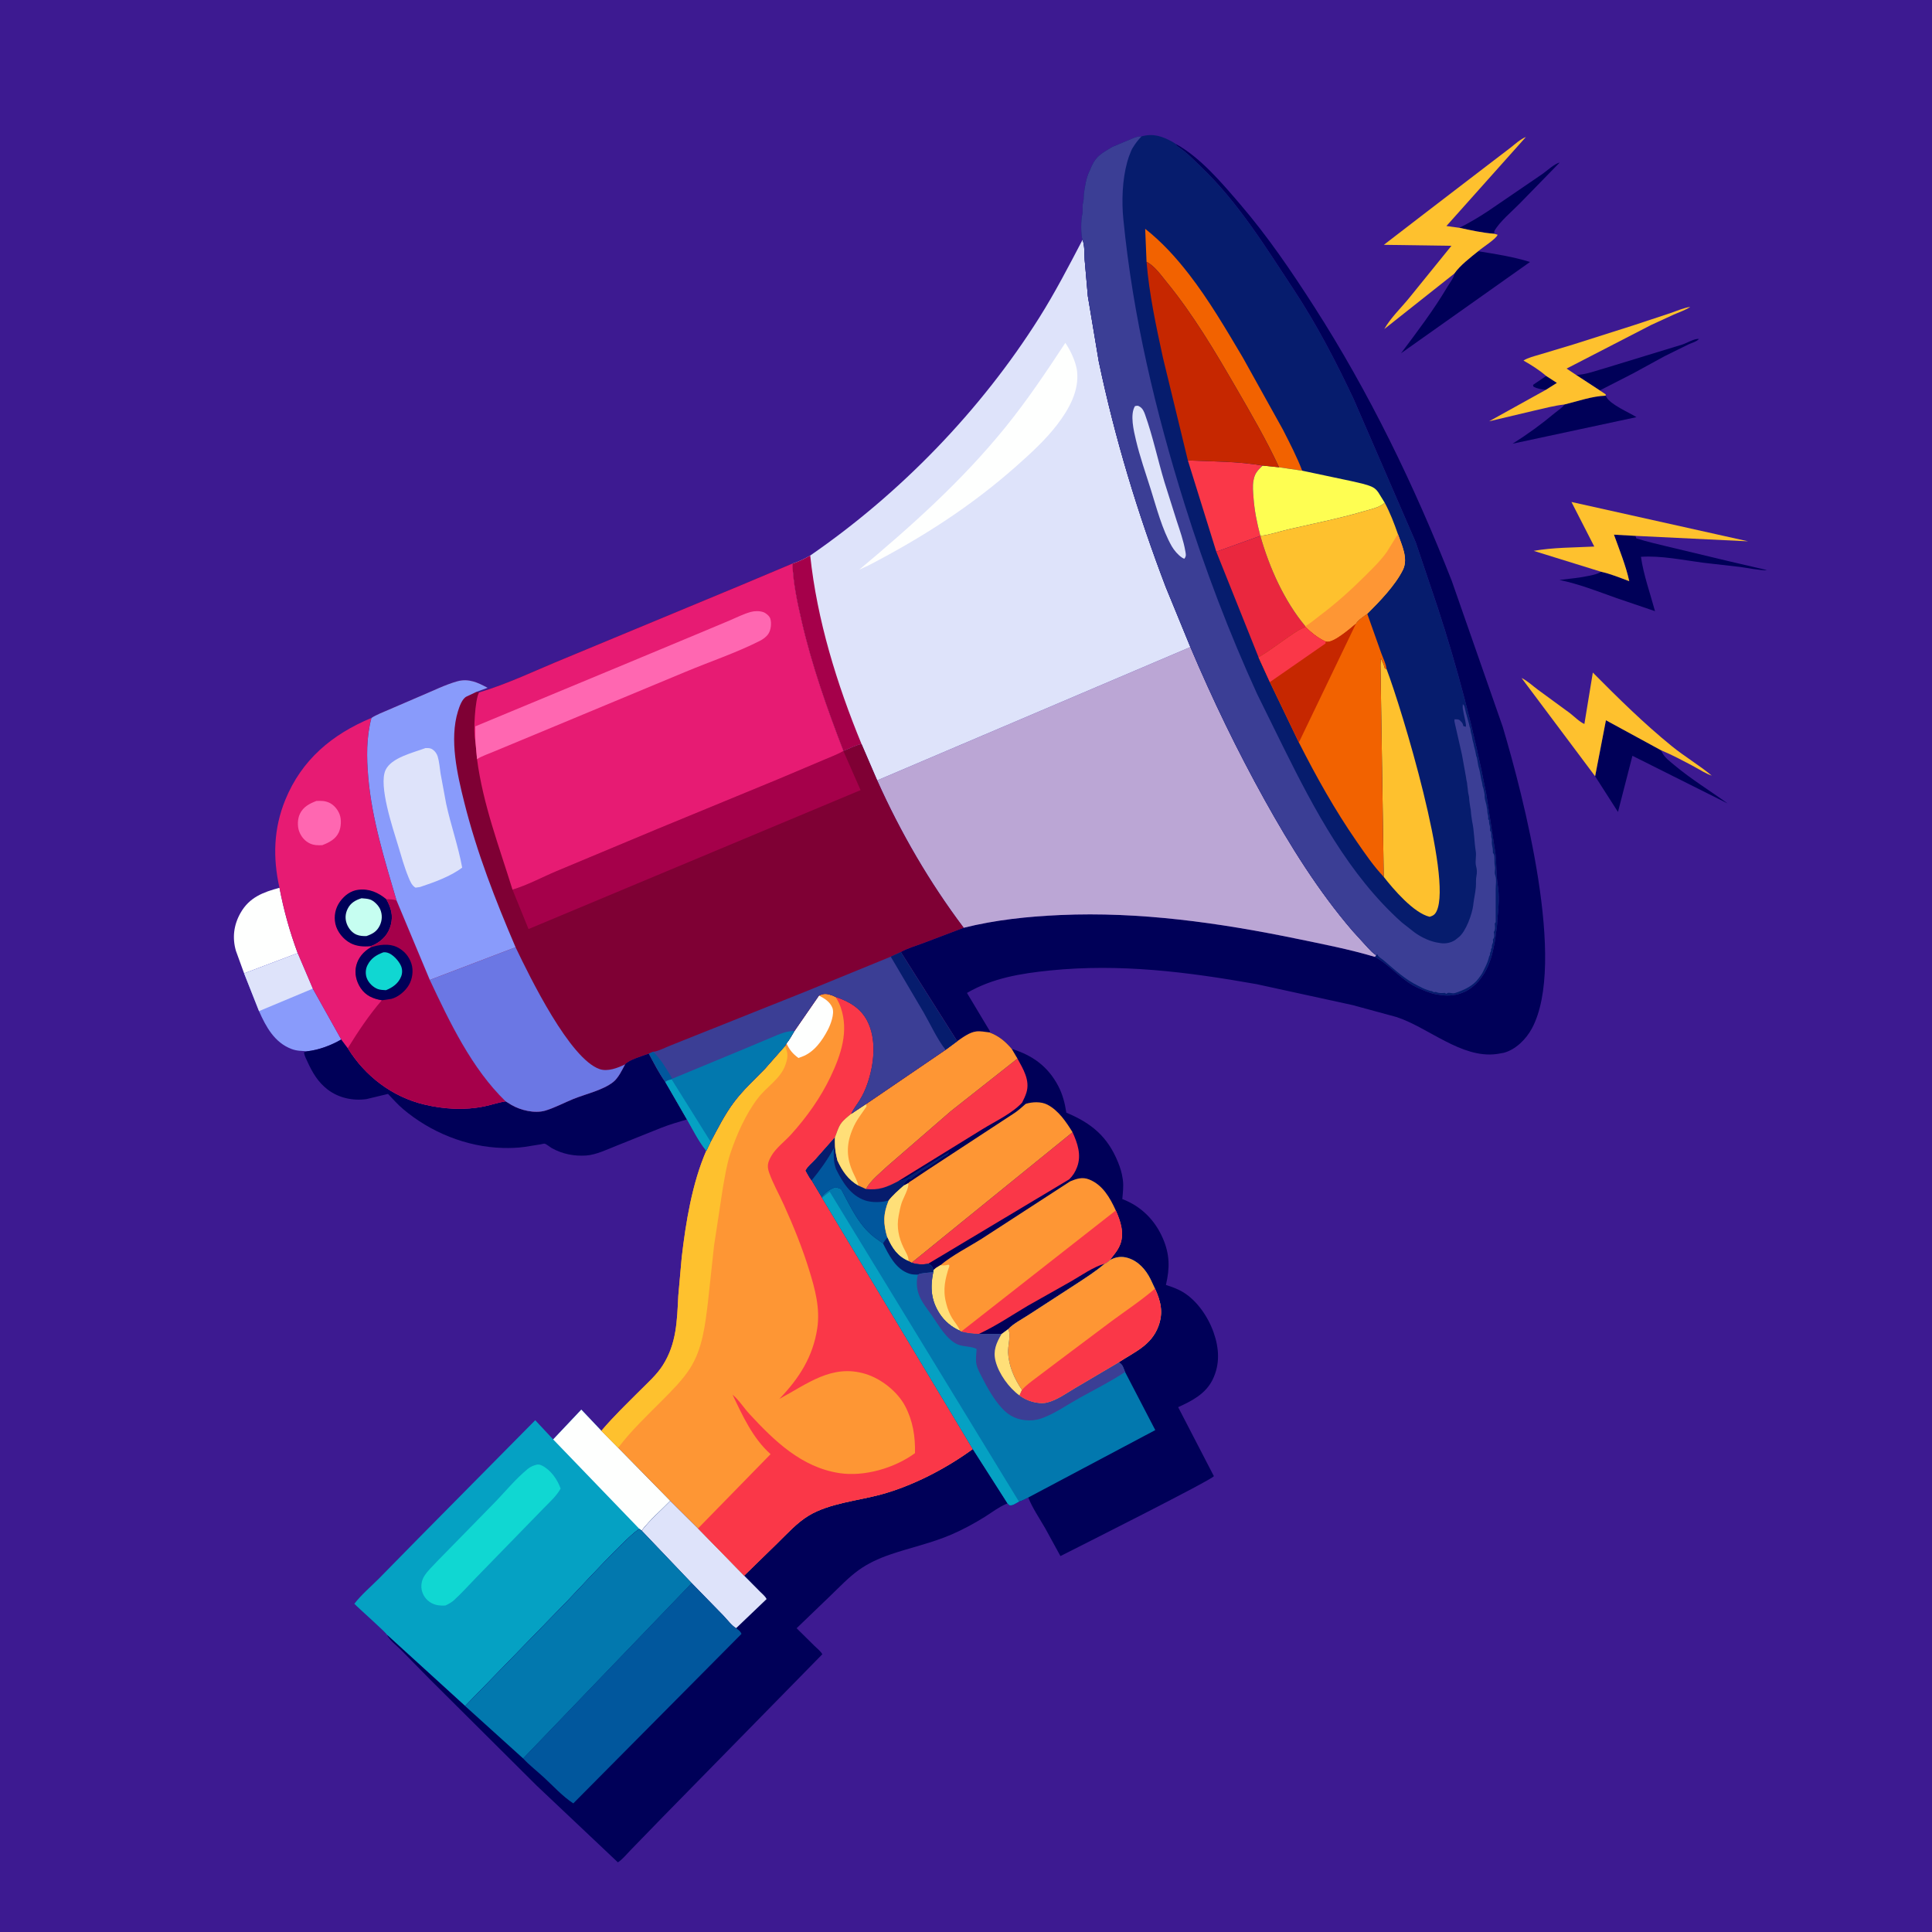 <svg version="1.1" xmlns="http://www.w3.org/2000/svg" style="display: block;" viewBox="0 0 2048 2048" width="1024" height="1024">
<path transform="translate(0,0)" fill="rgb(61,26,145)" d="M -0 -0 L 2048 0 L 2048 2048 L -0 2048 L -0 -0 z"/>
<path transform="translate(0,0)" fill="rgb(0,0,88)" d="M 1639.02 398.531 L 1650.38 405.89 L 1638.75 413.197 C 1633.89 412.679 1629.84 412.224 1625.5 409.822 L 1625.04 408 L 1639.02 398.531 z"/>
<path transform="translate(0,0)" fill="rgb(0,0,88)" d="M 1547 241.468 C 1557.57 236.203 1567.4 230.367 1577.25 223.861 L 1634.93 184.489 C 1639.48 181.37 1648.14 173.268 1653.26 172.385 L 1610.88 215.799 C 1602.62 224.301 1589.77 234.753 1583.99 245.02 L 1584.06 247.801 C 1571.74 246.889 1559.07 244.083 1547 241.468 z"/>
<path transform="translate(0,0)" fill="rgb(0,0,88)" d="M 1670.83 397.487 L 1672.17 397.417 C 1682.04 396.776 1692.07 392.863 1701.59 390.209 L 1783.39 365.211 C 1788.65 363.493 1795.7 358.876 1800.99 359.261 C 1798.89 362.007 1792.99 363.626 1789.75 365.124 L 1764.58 377.544 L 1731.38 395.706 L 1695.88 413.862 L 1670.83 397.487 z"/>
<path transform="translate(0,0)" fill="rgb(0,0,88)" d="M 1658.33 428.767 C 1672.39 425.387 1687.73 419.858 1702.17 419.426 L 1702.81 420.791 C 1707.16 428.966 1726.52 437.009 1734.73 442.19 L 1603.37 470.348 C 1619.44 460.296 1633.88 449.739 1648.4 437.616 C 1651.64 434.911 1656.1 432.347 1658.33 428.767 z"/>
<path transform="translate(0,0)" fill="rgb(0,0,88)" d="M 1690.89 822.864 L 1702.36 763.497 L 1760.78 795.321 L 1761.59 797.082 C 1764.57 803.236 1770.65 807.524 1775.78 811.793 C 1793.35 826.416 1812.89 838.32 1831.37 851.71 L 1730.44 801.171 L 1715.13 860.711 L 1690.89 822.864 z"/>
<path transform="translate(0,0)" fill="rgb(0,0,88)" d="M 1566.95 266.324 C 1584.98 269.175 1604.47 272.243 1621.88 277.701 L 1485.15 374.479 C 1502.43 351.455 1519.59 328.884 1534.28 304.078 C 1536.62 300.124 1541.22 294.451 1541.7 289.972 C 1547.38 281.644 1559.03 272.627 1566.95 266.324 z"/>
<path transform="translate(0,0)" fill="rgb(0,0,88)" d="M 1697.04 606.039 C 1707.26 608.296 1717.28 612.42 1727.08 616.082 C 1723.5 599.647 1716.54 582.584 1710.84 566.756 L 1733.72 568.047 L 1734.5 570.631 C 1746.32 574.49 1758.24 576.984 1770.28 579.998 L 1834.59 595.366 L 1864.68 602.363 C 1867.44 603.123 1870.39 603.384 1873 604.601 C 1863.49 604.37 1853.92 602.25 1844.5 600.977 L 1805.07 596.469 C 1783.72 593.663 1761.02 588.815 1739.49 590.245 C 1742.17 609.391 1749.31 629.119 1754.37 647.859 L 1713.19 633.857 C 1693.01 626.677 1674.19 619.166 1653.11 614.783 C 1663.87 613.458 1674.8 612.52 1685.4 610.178 C 1689.44 609.286 1693.64 608.522 1697.04 606.039 z"/>
<path transform="translate(0,0)" fill="rgb(254,255,254)" d="M 296.252 941.072 C 300.902 965.256 307.016 987.308 315.561 1010.37 L 258.771 1031.85 L 250.08 1007.91 C 246.057 993.96 247.793 980.358 254.978 967.721 C 264.397 951.156 278.848 945.824 296.252 941.072 z"/>
<path transform="translate(0,0)" fill="rgb(254,193,46)" d="M 1639.02 398.531 C 1631.58 392.132 1623.46 387.053 1614.96 382.211 C 1619.67 379.078 1626.92 377.46 1632.32 375.799 L 1667.82 365.119 L 1731 345.034 L 1770.28 332.052 C 1776.79 329.861 1785.13 326.126 1791.79 325.353 C 1786.58 328.703 1780.13 330.945 1774.43 333.39 L 1750.32 344.473 L 1660.68 390.714 L 1670.83 397.487 L 1695.88 413.862 L 1702.05 417.979 L 1702.17 419.426 C 1687.73 419.858 1672.39 425.387 1658.33 428.767 C 1647.68 429.934 1636.67 432.914 1626.21 435.291 L 1578.51 446.594 L 1638.75 413.197 L 1650.38 405.89 L 1639.02 398.531 z"/>
<path transform="translate(0,0)" fill="rgb(254,193,46)" d="M 1697.04 606.039 L 1625.75 583.938 C 1646.44 580.229 1669.01 580.454 1690 579.363 L 1665.8 532.106 L 1853.05 573.826 L 1733.72 568.047 L 1710.84 566.756 C 1716.54 582.584 1723.5 599.647 1727.08 616.082 C 1717.28 612.42 1707.26 608.296 1697.04 606.039 z"/>
<path transform="translate(0,0)" fill="rgb(254,193,46)" d="M 1690.89 822.864 L 1612.89 718.677 C 1619.12 721.675 1624.69 727.056 1630.29 731.17 L 1664.01 755.837 C 1668.63 759.406 1674.29 765.171 1679.51 767.448 L 1688.47 712.916 C 1715.21 739.925 1742.56 766.89 1772.07 790.88 C 1785.74 801.997 1801.09 810.997 1814.53 822.188 C 1808.09 820.008 1802.46 816.22 1796.5 813.024 C 1784.96 806.832 1772.87 800.342 1760.78 795.321 L 1702.36 763.497 L 1690.89 822.864 z"/>
<path transform="translate(0,0)" fill="rgb(254,193,46)" d="M 1541.7 289.972 L 1467.43 348.797 C 1473.94 337.141 1485.26 326.316 1493.75 315.901 L 1538.59 260.556 L 1466.95 259.525 L 1508.73 227.361 L 1576.91 175.106 L 1601.13 156.61 C 1606.23 152.616 1611.49 147.601 1617.53 145.215 L 1533.26 239.591 L 1547 241.468 C 1559.07 244.083 1571.74 246.889 1584.06 247.801 L 1587.5 248.786 C 1586.75 252.781 1570.91 262.701 1566.95 266.324 C 1559.03 272.627 1547.38 281.644 1541.7 289.972 z"/>
<path transform="translate(0,0)" fill="rgb(137,155,251)" d="M 315.561 1010.37 L 331.596 1047.98 L 361.757 1101.9 C 351.191 1108.08 337.778 1113.12 325.544 1114.4 C 319.464 1113.9 314.906 1114.19 309 1111.96 C 290.943 1105.11 281.921 1088.43 274.566 1071.83 L 258.771 1031.85 L 315.561 1010.37 z"/>
<path transform="translate(0,0)" fill="rgb(222,227,250)" d="M 315.561 1010.37 L 331.596 1047.98 L 274.566 1071.83 L 258.771 1031.85 L 315.561 1010.37 z"/>
<path transform="translate(0,0)" fill="rgb(0,0,88)" d="M 361.757 1101.9 L 368.684 1111.11 C 386.921 1140.72 415.925 1162.81 449.868 1170.85 C 470.746 1175.8 492.347 1177.09 513.468 1172.77 C 521.008 1171.23 528.319 1168.61 535.917 1167.44 L 541.94 1171.16 C 551.793 1176.96 566.904 1180.64 578.17 1177.26 C 588.12 1174.27 597.926 1168.96 607.577 1165.04 C 620.627 1159.73 638.982 1155.72 649.96 1147.05 C 655.458 1142.71 659.368 1134.41 662.599 1128.29 C 666.278 1123.51 681.805 1119.07 687.804 1116.87 C 693.197 1126.85 698.617 1137.72 705.28 1146.91 L 728.226 1186.65 C 719.032 1189.36 709.918 1192.01 700.981 1195.5 L 652.86 1214.8 C 643.299 1218.61 631.715 1224.17 621.5 1224.89 C 608.761 1225.78 596.2 1223.35 585 1217.09 C 583.042 1216 579.403 1212.88 577.456 1212.38 C 576.604 1212.17 574.114 1212.89 573.096 1213.05 L 555.99 1215.79 C 548.409 1216.85 540.645 1217.07 533 1216.87 C 494.641 1215.87 456.225 1200.28 427.131 1175.51 C 421.49 1170.71 416.43 1164.95 411.306 1159.6 L 388.477 1165.09 C 374.07 1167.12 358.921 1163.88 347.255 1154.9 C 337.2 1147.15 331.38 1137.35 326.191 1126.04 C 324.663 1122.71 322.685 1119.15 322.164 1115.5 L 325.544 1114.4 C 337.778 1113.12 351.191 1108.08 361.757 1101.9 z"/>
<path transform="translate(0,0)" fill="rgb(231,27,115)" d="M 296.252 941.072 C 289.104 909.267 289.982 878.358 302.425 847.892 C 319.812 805.321 352.026 778.429 393.748 761.017 C 388.295 781.848 388.528 802.708 390.395 824.012 C 394.325 868.872 407.777 911.558 420.36 954.541 L 455.6 1038.78 C 476.713 1083.64 499.875 1132.44 535.917 1167.44 C 528.319 1168.61 521.008 1171.23 513.468 1172.77 C 492.347 1177.09 470.746 1175.8 449.868 1170.85 C 415.925 1162.81 386.921 1140.72 368.684 1111.11 L 361.757 1101.9 L 331.596 1047.98 L 315.561 1010.37 C 307.016 987.308 300.902 965.256 296.252 941.072 z"/>
<path transform="translate(0,0)" fill="rgb(255,103,177)" d="M 335.402 849.044 C 340.378 848.877 344.1 848.754 348.73 850.778 C 353.857 853.018 357.993 858.024 359.968 863.184 C 362.118 868.801 361.63 876.824 359.17 882.251 C 355.835 889.607 348.73 893.214 341.609 895.911 C 337.114 896.133 332.916 896.089 328.731 894.206 C 323.166 891.702 319.065 886.772 317.038 881.074 C 315.11 875.654 315.388 867.843 317.955 862.603 C 321.623 855.117 328.043 851.885 335.402 849.044 z"/>
<path transform="translate(0,0)" fill="rgb(0,0,88)" d="M 392.546 1003.03 C 385.425 1003.72 377.935 1003.16 371.5 999.765 C 363.969 995.795 357.374 987.778 355.529 979.403 C 353.69 971.053 355.486 962.521 360.5 955.598 C 365.147 949.182 371.779 944.158 379.837 943.188 C 391.273 941.811 400.869 946.009 409.49 953.196 C 414.538 962.028 416.988 970.387 414.255 980.649 C 411.705 990.228 405.663 996.775 397.001 1001.31 C 395.535 1002.07 394.145 1002.62 392.546 1003.03 z"/>
<path transform="translate(0,0)" fill="rgb(198,254,241)" d="M 383.259 952.185 C 386.198 952.446 389.574 952.59 392.364 953.535 C 396.483 954.929 401.365 959.942 403.035 963.91 C 405.436 969.617 405.217 975.69 402.5 981.237 C 399.407 987.552 394.811 990.064 388.401 992.292 C 384.794 992.32 381.369 992.193 377.988 990.792 C 373.117 988.774 369.425 984.117 367.617 979.286 C 365.616 973.94 365.996 968.451 368.548 963.348 C 371.692 957.059 376.781 954.186 383.259 952.185 z"/>
<path transform="translate(0,0)" fill="rgb(165,0,74)" d="M 409.49 953.196 C 413.297 953.281 416.756 953.201 420.36 954.541 L 455.6 1038.78 C 476.713 1083.64 499.875 1132.44 535.917 1167.44 C 528.319 1168.61 521.008 1171.23 513.468 1172.77 C 492.347 1177.09 470.746 1175.8 449.868 1170.85 C 415.925 1162.81 386.921 1140.72 368.684 1111.11 C 379.314 1093.89 391.476 1075.56 404.775 1060.3 C 395.439 1058.7 387.807 1055.53 382.319 1047.37 C 377.701 1040.5 375.64 1031.92 377.603 1023.78 C 379.655 1015.27 385.46 1008.61 392.886 1004.31 L 392.546 1003.03 C 394.145 1002.62 395.535 1002.07 397.001 1001.31 C 405.663 996.775 411.705 990.228 414.255 980.649 C 416.988 970.387 414.538 962.028 409.49 953.196 z"/>
<path transform="translate(0,0)" fill="rgb(0,0,88)" d="M 392.886 1004.31 C 401.715 1001.37 412.267 999.793 420.943 1004.03 C 428.312 1007.62 433.576 1013.69 436.12 1021.55 C 438.449 1028.74 437.219 1037.7 433.433 1044.15 C 429.607 1050.66 422.364 1056.81 415 1058.81 L 408 1059.92 L 405.987 1060.18 L 404.775 1060.3 C 395.439 1058.7 387.807 1055.53 382.319 1047.37 C 377.701 1040.5 375.64 1031.92 377.603 1023.78 C 379.655 1015.27 385.46 1008.61 392.886 1004.31 z"/>
<path transform="translate(0,0)" fill="rgb(16,215,210)" d="M 406.38 1009.5 C 407.867 1009.34 409.021 1009.41 410.5 1009.81 C 416.291 1011.33 422.698 1018.48 425.035 1023.8 C 426.582 1027.32 426.662 1031.51 425.249 1035.1 C 422.324 1042.51 416.279 1046.76 409.138 1049.64 C 406.342 1049.45 403.159 1049.43 400.507 1048.44 C 395.459 1046.57 390.692 1041.87 388.806 1036.83 C 387.209 1032.55 387.419 1027.44 389.443 1023.35 C 393.153 1015.86 398.79 1012.35 406.38 1009.5 z"/>
<path transform="translate(0,0)" fill="rgb(5,161,195)" d="M 586.384 1525.85 L 616.214 1494.27 L 637.488 1516.71 L 655.307 1534.71 L 710.564 1591 C 700.441 1601.42 689.054 1611.03 680.202 1622.55 L 677.937 1620.87 C 669.139 1623.78 611.644 1686.61 601.702 1696.8 L 493.056 1808.46 L 410.18 1732.94 C 409.887 1731.05 379.686 1704.42 375.626 1700.06 C 382.961 1690.54 392.923 1682.11 401.455 1673.57 L 442.801 1631.47 L 567.37 1505.48 L 586.384 1525.85 z"/>
<path transform="translate(0,0)" fill="rgb(254,255,254)" d="M 586.384 1525.85 L 616.214 1494.27 L 637.488 1516.71 L 655.307 1534.71 L 710.564 1591 C 700.441 1601.42 689.054 1611.03 680.202 1622.55 L 677.937 1620.87 L 586.384 1525.85 z"/>
<path transform="translate(0,0)" fill="rgb(16,215,210)" d="M 569.457 1552.5 C 571.722 1552.41 572.588 1552.62 574.584 1553.61 C 583.789 1558.15 590.985 1568.46 594.278 1577.93 C 590.004 1585.73 582.909 1592.04 576.754 1598.35 L 548.533 1627.33 L 504.315 1672.77 C 496.734 1680.54 489.404 1688.84 481.393 1696.14 C 478.624 1698.66 475.471 1700.35 472.098 1701.92 C 467.081 1702.14 462.669 1701.92 458.089 1699.66 C 452.912 1697.1 449.12 1692.61 447.442 1687.02 C 445.83 1681.65 446.757 1675.59 449.653 1670.88 C 453.286 1664.96 459.094 1659.81 463.778 1654.65 L 522.749 1594.42 C 534.7 1582.29 546.364 1567.82 559.5 1557.08 C 562.575 1554.57 565.642 1553.43 569.457 1552.5 z"/>
<path transform="translate(0,0)" fill="rgb(0,0,88)" d="M 1246.22 152.491 C 1272.43 166.748 1295.8 194.556 1314.98 216.942 C 1344.05 250.871 1368.91 287.475 1393.01 325 C 1451.62 416.293 1499.25 514.667 1538.86 615.552 L 1592.97 770.5 C 1614.68 843.659 1661.26 1020.88 1623.83 1090.29 C 1617.74 1101.59 1606.67 1112.69 1594 1116.03 L 1588 1117.09 L 1586.23 1117.35 C 1549.04 1122.17 1514.03 1089.03 1480.21 1078.06 L 1433.78 1065.43 L 1332.23 1043.28 C 1259.01 1030.29 1187.28 1021.17 1112.85 1028.77 C 1081.89 1031.94 1052.18 1036.79 1025.02 1052.55 L 1049.49 1093.38 L 1048.92 1094.44 C 1044.51 1093.88 1039.47 1092.89 1035.05 1093.36 C 1027.78 1094.13 1020.52 1099.79 1014.64 1103.75 L 954.858 1009.22 C 961.9 1005.19 970.736 1002.76 978.338 999.847 L 1021.56 983.474 C 1055.3 975.097 1089.33 971.515 1124 969.97 C 1207.9 966.23 1292.21 978.121 1374.21 995.023 C 1401.97 1000.75 1430.46 1006.28 1457.6 1014.38 C 1474.27 1023.37 1485.92 1039.93 1504.01 1047.57 C 1510.32 1050.23 1515.97 1053 1522.85 1054.09 L 1524.5 1054.33 C 1532.07 1055.92 1541.52 1055.66 1548.82 1052.85 L 1550 1052.38 C 1551.66 1051.75 1553.27 1051.16 1554.82 1050.27 C 1570.33 1041.38 1578.35 1025.66 1582.39 1008.82 L 1584.34 999.5 C 1585.31 994.647 1585.58 989.848 1586.4 985 C 1587.22 980.125 1587.08 975.347 1587.66 970.471 C 1588.76 961.222 1589.33 948.396 1587.8 939.255 C 1585.95 928.139 1586.5 915.836 1585.21 904.5 L 1575.5 841.689 C 1562.61 774.733 1545.06 708.357 1523.88 643.566 L 1500.76 574.927 L 1434.9 423.005 C 1416.33 383.567 1395.46 343.419 1371.4 307 C 1341.22 261.335 1312.4 214.323 1272.52 176.226 C 1265.48 169.501 1258.52 162.254 1250.5 156.663 C 1248.98 155.604 1247.68 154.983 1246.67 153.379 L 1246.22 152.491 z"/>
<path transform="translate(0,0)" fill="rgb(187,166,213)" d="M 1261.85 685.897 C 1285.19 741.114 1311.52 795.59 1340.64 848.001 C 1367.45 896.271 1397.52 944.604 1433.59 986.587 L 1449.88 1004.5 C 1452.5 1007.21 1455.59 1010.84 1458.95 1012.56 L 1457.6 1014.38 C 1430.46 1006.28 1401.97 1000.75 1374.21 995.023 C 1292.21 978.121 1207.9 966.23 1124 969.97 C 1089.33 971.515 1055.3 975.097 1021.56 983.474 C 985.286 935.337 954.472 882.234 929.864 827.231 L 1261.85 685.897 z"/>
<path transform="translate(0,0)" fill="rgb(0,0,88)" d="M 1031.22 1536.03 L 1068.07 1593.67 L 1066.38 1594.34 C 1058.62 1597.61 1051.13 1603.46 1043.95 1607.93 C 1032.78 1614.89 1021.18 1621.18 1009.1 1626.44 C 987.439 1635.86 964.918 1640.47 942.818 1648.13 C 931.324 1652.11 919.936 1657.35 910.046 1664.5 C 899.499 1672.13 890.104 1682.08 880.74 1691.09 L 844.438 1726 L 863.397 1744.72 C 866.008 1747.3 870.043 1750.41 871.703 1753.57 L 702.579 1926.07 L 668 1961.68 C 664.134 1965.58 659.569 1971.41 654.957 1974.14 L 568.961 1892.89 L 455.84 1780.3 L 424.879 1748.82 C 420.067 1743.94 413.107 1739.08 410.18 1732.94 L 493.056 1808.46 L 601.702 1696.8 C 611.644 1686.61 669.139 1623.78 677.937 1620.87 L 680.202 1622.55 C 689.054 1611.03 700.441 1601.42 710.564 1591 L 739.942 1620.19 L 788.84 1670.24 L 823.663 1636.27 C 834.163 1626.03 844.84 1614.07 857.494 1606.49 C 879.289 1593.45 909.341 1590.87 933.662 1584.29 C 967.41 1575.15 1002.89 1556.73 1031.22 1536.03 z"/>
<path transform="translate(0,0)" fill="rgb(222,227,250)" d="M 710.564 1591 L 739.942 1620.19 L 788.84 1670.24 L 805.699 1687.23 C 808.058 1689.62 811.177 1692.04 812.619 1695.08 L 780.34 1725.94 C 775.962 1723.69 770.297 1716.18 766.723 1712.5 L 733.228 1678.17 L 680.202 1622.55 C 689.054 1611.03 700.441 1601.42 710.564 1591 z"/>
<path transform="translate(0,0)" fill="rgb(1,87,157)" d="M 554.538 1864.04 L 733.228 1678.17 L 766.723 1712.5 C 770.297 1716.18 775.962 1723.69 780.34 1725.94 C 782.853 1727.96 784.844 1728.95 785.998 1732 L 607.732 1911.66 C 596.697 1904.54 586.435 1893.26 576.749 1884.33 C 569.497 1877.64 561.223 1871.24 554.538 1864.04 z"/>
<path transform="translate(0,0)" fill="rgb(2,120,174)" d="M 493.056 1808.46 L 601.702 1696.8 C 611.644 1686.61 669.139 1623.78 677.937 1620.87 L 680.202 1622.55 L 733.228 1678.17 L 554.538 1864.04 L 493.056 1808.46 z"/>
<path transform="translate(0,0)" fill="rgb(254,150,52)" d="M 868.133 1055.35 C 873.76 1052.67 876.757 1053.28 882.698 1055.38 L 885.804 1056.85 C 899.781 1061.44 912.124 1068.5 919.18 1082 C 929.514 1101.78 926.539 1127.97 919.582 1148.42 C 917.446 1154.7 914.682 1160.75 911.179 1166.38 C 908.247 1171.1 904.489 1175.68 902.299 1180.78 C 898.652 1183.74 893.855 1187.52 891.24 1191.42 C 888.535 1195.45 886.893 1201.28 885.086 1205.8 L 864.783 1228.8 C 861.481 1232.52 856.141 1236.62 854.1 1240.95 C 855.99 1244.04 858.022 1248.63 860.424 1251.22 L 870.988 1268.86 L 871.41 1269.75 L 1031.22 1536.03 C 1002.89 1556.73 967.41 1575.15 933.662 1584.29 C 909.341 1590.87 879.289 1593.45 857.494 1606.49 C 844.84 1614.07 834.163 1626.03 823.663 1636.27 L 788.84 1670.24 L 739.942 1620.19 L 710.564 1591 L 655.307 1534.71 L 637.488 1516.71 C 650.28 1501.56 664.617 1487.85 678.605 1473.83 C 686.842 1465.57 696.154 1457.33 702.466 1447.46 C 717.298 1424.28 717.658 1400.08 719.028 1373.5 L 722.651 1332.9 C 726.957 1295.75 733.702 1254.37 748.657 1219.94 L 753.296 1210.3 C 760.923 1196.02 768.287 1181.24 778.046 1168.27 C 787.904 1155.17 799.548 1144.67 810.868 1132.97 L 832.157 1108.8 L 833.74 1106.02 C 836.95 1102.16 839.443 1097.32 842.097 1093.04 L 868.133 1055.35 z"/>
<path transform="translate(0,0)" fill="rgb(254,255,254)" d="M 868.133 1055.35 C 873.921 1058.34 879.993 1062.02 882.411 1068.48 C 884.777 1074.79 880.402 1086.19 877.5 1091.75 C 871.417 1103.42 862.681 1115.62 850 1120.18 L 846.415 1121.51 C 840.235 1116.95 837.024 1113.08 833.74 1106.02 C 836.95 1102.16 839.443 1097.32 842.097 1093.04 L 868.133 1055.35 z"/>
<path transform="translate(0,0)" fill="rgb(254,193,46)" d="M 753.296 1210.3 C 760.923 1196.02 768.287 1181.24 778.046 1168.27 C 787.904 1155.17 799.548 1144.67 810.868 1132.97 L 832.157 1108.8 C 835.71 1116.68 835.306 1121.32 832.356 1129.41 C 827.229 1143.48 812.673 1152.15 803.703 1163.72 C 790.618 1180.6 780.694 1203.01 774.029 1223.23 C 770.17 1234.93 768.405 1247.51 766.191 1259.6 L 756.921 1320.5 L 750.454 1380.29 C 747.527 1404.4 744.727 1430.14 731.12 1451.03 C 723.144 1463.27 712.811 1473.54 702.566 1483.86 C 686.593 1499.95 668.901 1516.57 655.307 1534.71 L 637.488 1516.71 C 650.28 1501.56 664.617 1487.85 678.605 1473.83 C 686.842 1465.57 696.154 1457.33 702.466 1447.46 C 717.298 1424.28 717.658 1400.08 719.028 1373.5 L 722.651 1332.9 C 726.957 1295.75 733.702 1254.37 748.657 1219.94 L 753.296 1210.3 z"/>
<path transform="translate(0,0)" fill="rgb(250,55,72)" d="M 885.804 1056.85 C 899.781 1061.44 912.124 1068.5 919.18 1082 C 929.514 1101.78 926.539 1127.97 919.582 1148.42 C 917.446 1154.7 914.682 1160.75 911.179 1166.38 C 908.247 1171.1 904.489 1175.68 902.299 1180.78 C 898.652 1183.74 893.855 1187.52 891.24 1191.42 C 888.535 1195.45 886.893 1201.28 885.086 1205.8 L 864.783 1228.8 C 861.481 1232.52 856.141 1236.62 854.1 1240.95 C 855.99 1244.04 858.022 1248.63 860.424 1251.22 L 870.988 1268.86 L 871.41 1269.75 L 1031.22 1536.03 C 1002.89 1556.73 967.41 1575.15 933.662 1584.29 C 909.341 1590.87 879.289 1593.45 857.494 1606.49 C 844.84 1614.07 834.163 1626.03 823.663 1636.27 L 788.84 1670.24 L 739.942 1620.19 L 816.854 1541.46 C 798.137 1524.86 787.063 1500.63 776.545 1478.41 C 783.162 1483.86 788.46 1492.38 794.331 1498.74 C 820.705 1527.32 849.692 1555.48 889.858 1561.57 C 916.326 1565.58 948.389 1556.2 969.928 1540.4 C 970.311 1522.87 967.764 1506.34 959.532 1490.61 C 951.493 1475.24 934.178 1461.58 917.712 1456.5 C 881.959 1445.46 855.875 1466.99 826.102 1482.93 C 847.008 1461.28 861.808 1438.26 866.339 1408 C 869.494 1386.93 864.073 1366.85 857.937 1346.91 C 850.598 1323.04 841.139 1299.69 830.826 1276.95 C 825.779 1265.82 819.447 1254.72 815.378 1243.23 C 812.794 1235.93 813.837 1231.99 817.819 1225.09 C 822.561 1216.89 832.327 1209.53 838.736 1202.41 C 855.234 1184.08 869.847 1163.66 880.442 1141.35 C 891.499 1118.06 899.95 1093.26 891.229 1068 C 889.807 1063.88 888.127 1060.55 885.804 1056.85 z"/>
<path transform="translate(0,0)" fill="rgb(222,227,250)" d="M 1147.54 254.188 C 1149.96 260.675 1149.32 268.482 1149.8 275.372 L 1153.17 313.883 L 1164.72 382.995 C 1181.9 464.977 1205.92 543.952 1235.73 622.237 L 1261.85 685.897 L 929.864 827.231 L 913.276 788.743 C 906.323 790.241 900.559 793.567 894.018 796.11 C 876.625 750.979 860.664 705.846 849.768 658.636 C 845.069 638.276 840.776 618.392 839.968 597.448 C 846.743 595.391 852.711 592.297 858.863 588.878 C 954.477 523.012 1039.55 435.154 1101.5 336.982 C 1118.38 310.233 1132.9 282.192 1147.54 254.188 z"/>
<path transform="translate(0,0)" fill="rgb(165,0,74)" d="M 858.863 588.878 C 866.061 657.139 887.202 725.44 913.276 788.743 C 906.323 790.241 900.559 793.567 894.018 796.11 C 876.625 750.979 860.664 705.846 849.768 658.636 C 845.069 638.276 840.776 618.392 839.968 597.448 C 846.743 595.391 852.711 592.297 858.863 588.878 z"/>
<path transform="translate(0,0)" fill="rgb(254,255,254)" d="M 1129.29 363.452 C 1134.74 371.214 1140.7 384.201 1141.74 393.5 C 1144.1 414.414 1133.05 433.919 1120.77 449.981 C 1108.22 466.407 1092.39 480.806 1076.96 494.47 C 1028.99 536.919 977.947 569.546 921.289 599.04 L 910.728 603.954 C 966.096 557.659 1019.6 509.767 1065.25 453.54 C 1088.53 424.86 1109.05 394.314 1129.29 363.452 z"/>
<path transform="translate(0,0)" fill="rgb(0,0,88)" d="M 1014.64 1103.75 C 1020.52 1099.79 1027.78 1094.13 1035.05 1093.36 C 1039.47 1092.89 1044.51 1093.88 1048.92 1094.44 C 1058.94 1098.23 1065.56 1103.81 1072.51 1111.88 C 1094.53 1118.67 1110.87 1130.43 1121.79 1151.22 C 1126.46 1160.12 1128.85 1169.58 1130.36 1179.47 C 1157.04 1190.62 1174.12 1204.77 1185.19 1232.08 C 1187.48 1237.73 1189.27 1243.45 1190.09 1249.5 L 1190.32 1251.07 C 1191.16 1257.65 1190.24 1264.47 1189.69 1271.05 C 1209.5 1278.61 1224.12 1293.07 1232.61 1312.56 C 1240.07 1329.69 1240.17 1344.2 1235.92 1362.08 C 1240.14 1363.45 1244.21 1364.82 1248.24 1366.69 L 1249.45 1367.24 C 1266.82 1375.41 1280.21 1394.65 1286.45 1412.38 C 1292.38 1429.21 1293.45 1446.12 1285.41 1462.5 C 1278.01 1477.58 1263.49 1485 1248.9 1491.66 L 1286.76 1564.78 C 1285.05 1568.58 1140.03 1641.43 1124.11 1649.5 L 1107.91 1619.93 C 1102.02 1609.65 1094.28 1598.4 1090.03 1587.41 C 1087.13 1588.7 1083.12 1591.18 1080.1 1591.73 C 1077.02 1593.37 1073.29 1596.37 1069.92 1595.5 L 1068.07 1593.67 L 1031.22 1536.03 L 871.41 1269.75 L 870.988 1268.86 L 860.424 1251.22 C 858.022 1248.63 855.99 1244.04 854.1 1240.95 C 856.141 1236.62 861.481 1232.52 864.783 1228.8 L 885.086 1205.8 C 886.893 1201.28 888.535 1195.45 891.24 1191.42 C 893.855 1187.52 898.652 1183.74 902.299 1180.78 L 918.027 1170.33 L 1002.35 1112.84 L 1014.64 1103.75 z"/>
<path transform="translate(0,0)" fill="rgb(1,87,157)" d="M 885.086 1205.8 C 884.928 1212.68 885.007 1218.53 886.591 1225.27 L 887.72 1230.19 C 892.979 1241.47 898.989 1250.4 909.954 1256.78 L 917.952 1260.41 C 931.713 1261.85 940.012 1258.47 951.931 1252.21 L 953.166 1251.96 C 958.232 1250.87 961.228 1249.3 965.37 1246.3 L 1006.09 1221.53 C 1004.56 1223.47 1004.37 1224.25 1002 1225.16 C 1000.35 1225.8 999.417 1226.47 998 1227.51 C 991.696 1232.13 984 1237.74 977.005 1241.01 L 973.534 1243.76 C 972.174 1244.89 970.973 1245.59 969.5 1246.51 C 967.976 1247.46 966.988 1248.48 965.75 1249.75 C 963.768 1249.54 963.782 1249.15 962 1250.51 L 960.51 1252 C 958.429 1254 958.508 1253.79 958.114 1256.72 C 952.3 1261.83 946.823 1266.49 941.993 1272.6 C 936.105 1286.91 936.14 1297.05 940.605 1311.86 C 938.995 1313.91 937.303 1315.89 936.061 1318.18 L 930.5 1314.18 C 911.126 1301.19 902.305 1280.3 891.603 1260.5 C 889.606 1259.51 887.651 1259.05 885.5 1258.51 C 879.396 1260.83 874.924 1263.63 870.988 1268.86 L 860.424 1251.22 C 858.022 1248.63 855.99 1244.04 854.1 1240.95 C 856.141 1236.62 861.481 1232.52 864.783 1228.8 L 885.086 1205.8 z"/>
<path transform="translate(0,0)" fill="rgb(6,28,109)" d="M 885.086 1205.8 C 884.928 1212.68 885.007 1218.53 886.591 1225.27 L 887.72 1230.19 C 892.979 1241.47 898.989 1250.4 909.954 1256.78 L 917.952 1260.41 C 931.713 1261.85 940.012 1258.47 951.931 1252.21 L 953.166 1251.96 C 958.232 1250.87 961.228 1249.3 965.37 1246.3 L 1006.09 1221.53 C 1004.56 1223.47 1004.37 1224.25 1002 1225.16 C 1000.35 1225.8 999.417 1226.47 998 1227.51 C 991.696 1232.13 984 1237.74 977.005 1241.01 L 973.534 1243.76 C 972.174 1244.89 970.973 1245.59 969.5 1246.51 C 967.976 1247.46 966.988 1248.48 965.75 1249.75 C 963.768 1249.54 963.782 1249.15 962 1250.51 L 960.51 1252 C 958.429 1254 958.508 1253.79 958.114 1256.72 C 952.3 1261.83 946.823 1266.49 941.993 1272.6 C 934.562 1274.69 924.42 1274.98 917.098 1272.52 C 901.537 1267.29 893.058 1253.01 886.177 1239.17 C 883.376 1230.8 883.742 1225.79 883.928 1217.13 C 877.169 1229.36 869.328 1240.42 860.424 1251.22 C 858.022 1248.63 855.99 1244.04 854.1 1240.95 C 856.141 1236.62 861.481 1232.52 864.783 1228.8 L 885.086 1205.8 z"/>
<path transform="translate(0,0)" fill="rgb(250,55,72)" d="M 1136.94 1200.2 C 1142.24 1211.92 1146.57 1224.34 1141.79 1237.06 C 1139.83 1242.28 1137.35 1246.32 1133.34 1250.19 L 983.939 1339.6 C 977.879 1340.8 972.217 1340.38 966.322 1338.61 L 1136.94 1200.2 z"/>
<path transform="translate(0,0)" fill="rgb(250,55,72)" d="M 1078.55 1122.14 C 1084.6 1133.23 1092.09 1145.17 1088.03 1158.28 C 1086.89 1161.94 1085.18 1165.42 1083.46 1168.83 C 1072.75 1180.45 1054.89 1188.68 1041.42 1196.99 L 951.931 1252.21 C 940.012 1258.47 931.713 1261.85 917.952 1260.41 C 922.652 1251.51 933.44 1242.99 940.846 1236.04 L 1007.97 1177.84 L 1078.55 1122.14 z"/>
<path transform="translate(0,0)" fill="rgb(254,150,52)" d="M 1014.64 1103.75 C 1020.52 1099.79 1027.78 1094.13 1035.05 1093.36 C 1039.47 1092.89 1044.51 1093.88 1048.92 1094.44 C 1058.94 1098.23 1065.56 1103.81 1072.51 1111.88 L 1078.55 1122.14 L 1007.97 1177.84 L 940.846 1236.04 C 933.44 1242.99 922.652 1251.51 917.952 1260.41 L 909.954 1256.78 C 898.989 1250.4 892.979 1241.47 887.72 1230.19 L 886.591 1225.27 C 885.007 1218.53 884.928 1212.68 885.086 1205.8 C 886.893 1201.28 888.535 1195.45 891.24 1191.42 C 893.855 1187.52 898.652 1183.74 902.299 1180.78 L 918.027 1170.33 L 1002.35 1112.84 L 1014.64 1103.75 z"/>
<path transform="translate(0,0)" fill="rgb(255,223,120)" d="M 918.027 1170.33 L 918.587 1172.84 C 913.033 1181.16 907.522 1187.59 903.748 1197 L 903.018 1198.79 C 896.979 1213.98 897.451 1227.61 904.058 1242.51 C 906.181 1247.3 908.739 1251.62 909.954 1256.78 C 898.989 1250.4 892.979 1241.47 887.72 1230.19 L 886.591 1225.27 C 885.007 1218.53 884.928 1212.68 885.086 1205.8 C 886.893 1201.28 888.535 1195.45 891.24 1191.42 C 893.855 1187.52 898.652 1183.74 902.299 1180.78 L 918.027 1170.33 z"/>
<path transform="translate(0,0)" fill="rgb(254,150,52)" d="M 1087.31 1170.11 C 1094.4 1167.98 1103.51 1167.51 1110.27 1170.98 C 1121.92 1176.97 1130.28 1189.35 1136.94 1200.2 L 966.322 1338.61 L 963.156 1336.9 C 951.375 1331.94 945.504 1323.09 940.605 1311.86 C 936.14 1297.05 936.105 1286.91 941.993 1272.6 C 946.823 1266.49 952.3 1261.83 958.114 1256.72 L 962.735 1254.28 C 963.356 1253.16 966.274 1251.57 967.437 1250.77 L 984.051 1239.67 L 1076.02 1179.42 C 1080 1176.65 1083.67 1173.31 1087.31 1170.11 z"/>
<path transform="translate(0,0)" fill="rgb(255,223,120)" d="M 962.735 1254.28 C 964.15 1258.57 957.343 1270.24 955.709 1275.29 C 954.303 1279.64 953.487 1284.18 952.619 1288.66 C 950.28 1300.73 952.612 1311.84 957.877 1322.77 C 960.149 1327.49 963.139 1331.51 963.156 1336.9 C 951.375 1331.94 945.504 1323.09 940.605 1311.86 C 936.14 1297.05 936.105 1286.91 941.993 1272.6 C 946.823 1266.49 952.3 1261.83 958.114 1256.72 L 962.735 1254.28 z"/>
<path transform="translate(0,0)" fill="rgb(254,150,52)" d="M 1134.39 1252.3 C 1141.1 1249.46 1147.31 1247.41 1154.49 1250.25 C 1168.85 1255.91 1176.76 1269.82 1182.78 1283.12 C 1187.72 1294 1192.02 1307.01 1187.57 1318.87 C 1185.05 1325.61 1180.69 1330.14 1176.48 1335.73 C 1175.06 1337.51 1173.33 1338.43 1171.42 1339.61 L 1171.07 1339.55 C 1161.49 1347.83 1150.61 1354.67 1140.03 1361.61 L 1090.45 1393.79 C 1084.08 1398.01 1073.66 1403.42 1068.75 1408.96 L 1061.57 1414.23 L 1037.74 1413.94 C 1030.98 1414.13 1025.32 1413.24 1018.75 1411.67 L 1017.71 1410.73 C 1008.92 1406.89 1001.22 1400.54 995.992 1392.45 C 986.853 1378.3 985.977 1364.55 989.276 1348.59 L 989.314 1346.97 C 991.091 1344.28 994.131 1342.86 996.824 1341.21 C 1009.73 1330.41 1026.65 1321.99 1040.92 1312.96 L 1134.39 1252.3 z"/>
<path transform="translate(0,0)" fill="rgb(255,223,120)" d="M 996.824 1341.21 L 997.706 1341.3 C 1000.65 1341.56 1002.65 1341.35 1005.5 1340.59 L 1006.5 1341.71 C 1001.94 1355.23 999.207 1366.93 1002.86 1381 L 1003.22 1382.46 C 1004.49 1387.44 1006.57 1392.79 1009.24 1397.2 C 1012.07 1401.89 1015.63 1405.55 1017.71 1410.73 C 1008.92 1406.89 1001.22 1400.54 995.992 1392.45 C 986.853 1378.3 985.977 1364.55 989.276 1348.59 L 989.314 1346.97 C 991.091 1344.28 994.131 1342.86 996.824 1341.21 z"/>
<path transform="translate(0,0)" fill="rgb(250,55,72)" d="M 1182.78 1283.12 C 1187.72 1294 1192.02 1307.01 1187.57 1318.87 C 1185.05 1325.61 1180.69 1330.14 1176.48 1335.73 C 1175.06 1337.51 1173.33 1338.43 1171.42 1339.61 L 1171.07 1339.55 C 1161.49 1347.83 1150.61 1354.67 1140.03 1361.61 L 1090.45 1393.79 C 1084.08 1398.01 1073.66 1403.42 1068.75 1408.96 L 1061.57 1414.23 L 1037.74 1413.94 C 1030.98 1414.13 1025.32 1413.24 1018.75 1411.67 L 1182.78 1283.12 z"/>
<path transform="translate(0,0)" fill="rgb(0,0,88)" d="M 1037.74 1413.94 C 1055.72 1405.63 1072.16 1394.46 1089.15 1384.35 L 1135.29 1358.33 C 1146.36 1351.97 1158.79 1343.03 1171.07 1339.55 C 1161.49 1347.83 1150.61 1354.67 1140.03 1361.61 L 1090.45 1393.79 C 1084.08 1398.01 1073.66 1403.42 1068.75 1408.96 L 1061.57 1414.23 L 1037.74 1413.94 z"/>
<path transform="translate(0,0)" fill="rgb(2,120,174)" d="M 870.988 1268.86 C 874.924 1263.63 879.396 1260.83 885.5 1258.51 C 887.651 1259.05 889.606 1259.51 891.603 1260.5 C 902.305 1280.3 911.126 1301.19 930.5 1314.18 L 936.061 1318.18 C 937.303 1315.89 938.995 1313.91 940.605 1311.86 C 945.504 1323.09 951.375 1331.94 963.156 1336.9 L 966.322 1338.61 C 972.217 1340.38 977.879 1340.8 983.939 1339.6 C 986.811 1341.37 987.987 1341.49 988.951 1344.94 L 989.314 1346.97 L 989.276 1348.59 C 985.977 1364.55 986.853 1378.3 995.992 1392.45 C 1001.22 1400.54 1008.92 1406.89 1017.71 1410.73 L 1018.75 1411.67 C 1025.32 1413.24 1030.98 1414.13 1037.74 1413.94 L 1061.57 1414.23 L 1068.75 1408.96 C 1073.66 1403.42 1084.08 1398.01 1090.45 1393.79 L 1140.03 1361.61 C 1150.61 1354.67 1161.49 1347.83 1171.07 1339.55 L 1171.42 1339.61 C 1173.33 1338.43 1175.06 1337.51 1176.48 1335.73 C 1182.63 1332.38 1188.86 1331.4 1195.66 1333.5 C 1206.79 1336.94 1214.59 1345.87 1219.63 1355.98 L 1224.33 1365.99 C 1230.54 1379.53 1233.34 1391.29 1227.97 1405.8 C 1220.42 1426.21 1202.69 1433.06 1185.84 1444.13 C 1190.32 1446.19 1190.74 1449.94 1192.63 1454.35 L 1224.64 1515.96 L 1090.03 1587.41 C 1087.13 1588.7 1083.12 1591.18 1080.1 1591.73 C 1077.02 1593.37 1073.29 1596.37 1069.92 1595.5 L 1068.07 1593.67 L 1031.22 1536.03 L 871.41 1269.75 L 870.988 1268.86 z"/>
<path transform="translate(0,0)" fill="rgb(6,28,109)" d="M 940.605 1311.86 C 945.504 1323.09 951.375 1331.94 963.156 1336.9 L 966.322 1338.61 C 972.217 1340.38 977.879 1340.8 983.939 1339.6 C 986.811 1341.37 987.987 1341.49 988.951 1344.94 L 989.314 1346.97 L 989.276 1348.59 C 984.703 1349.14 977.004 1349.19 973.045 1351.11 C 969.696 1351.19 966.697 1351.11 963.5 1350 C 949.326 1345.08 942.407 1330.6 936.061 1318.18 C 937.303 1315.89 938.995 1313.91 940.605 1311.86 z"/>
<path transform="translate(0,0)" fill="rgb(5,161,195)" d="M 871.41 1269.75 L 879.501 1263.26 L 1080.1 1591.73 C 1077.02 1593.37 1073.29 1596.37 1069.92 1595.5 L 1068.07 1593.67 L 1031.22 1536.03 L 871.41 1269.75 z"/>
<path transform="translate(0,0)" fill="rgb(59,62,149)" d="M 973.045 1351.11 C 977.004 1349.19 984.703 1349.14 989.276 1348.59 C 985.977 1364.55 986.853 1378.3 995.992 1392.45 C 1001.22 1400.54 1008.92 1406.89 1017.71 1410.73 L 1018.75 1411.67 C 1025.32 1413.24 1030.98 1414.13 1037.74 1413.94 L 1061.57 1414.23 L 1068.75 1408.96 C 1072 1414.73 1068.22 1426.89 1068.62 1434.08 C 1069.41 1448.33 1075.38 1461.79 1083.37 1473.42 L 1080.72 1479.29 C 1085.06 1482.35 1089.36 1484.54 1094.5 1485.93 C 1099.33 1487.23 1105.03 1487.92 1109.96 1486.73 C 1120.33 1484.22 1130.56 1476.74 1139.69 1471.37 L 1185.84 1444.13 C 1190.32 1446.19 1190.74 1449.94 1192.63 1454.35 C 1176.74 1464.85 1160.28 1472.98 1143.74 1482.22 C 1131.07 1489.3 1118.74 1498.05 1105.11 1503.17 C 1100.79 1504.79 1095.5 1505.78 1090.85 1505.69 C 1078.84 1505.44 1069.85 1501.32 1061.84 1492.5 C 1053.25 1483.04 1046.38 1470.7 1040.63 1459.35 C 1038.47 1455.1 1035.79 1450.38 1034.96 1445.63 C 1034.11 1440.8 1034.99 1434.9 1035.25 1429.98 C 1030.22 1427.01 1020.9 1427.78 1014.94 1425.07 C 1002.99 1419.63 994.936 1404.62 987.706 1394.27 C 982.872 1387.35 976.941 1380.4 974.054 1372.35 L 973.661 1371.19 C 971.557 1365.12 971.259 1357.28 973.045 1351.11 z"/>
<path transform="translate(0,0)" fill="rgb(255,223,120)" d="M 1068.75 1408.96 C 1072 1414.73 1068.22 1426.89 1068.62 1434.08 C 1069.41 1448.33 1075.38 1461.79 1083.37 1473.42 L 1080.72 1479.29 C 1069.48 1471.16 1058.79 1456.37 1055.32 1442.8 C 1052.5 1431.75 1056.12 1423.69 1061.57 1414.23 L 1068.75 1408.96 z"/>
<path transform="translate(0,0)" fill="rgb(254,150,52)" d="M 1176.48 1335.73 C 1182.63 1332.38 1188.86 1331.4 1195.66 1333.5 C 1206.79 1336.94 1214.59 1345.87 1219.63 1355.98 L 1224.33 1365.99 C 1230.54 1379.53 1233.34 1391.29 1227.97 1405.8 C 1220.42 1426.21 1202.69 1433.06 1185.84 1444.13 L 1139.69 1471.37 C 1130.56 1476.74 1120.33 1484.22 1109.96 1486.73 C 1105.03 1487.92 1099.33 1487.23 1094.5 1485.93 C 1089.36 1484.54 1085.06 1482.35 1080.72 1479.29 L 1083.37 1473.42 C 1075.38 1461.79 1069.41 1448.33 1068.62 1434.08 C 1068.22 1426.89 1072 1414.73 1068.75 1408.96 C 1073.66 1403.42 1084.08 1398.01 1090.45 1393.79 L 1140.03 1361.61 C 1150.61 1354.67 1161.49 1347.83 1171.07 1339.55 L 1171.42 1339.61 C 1173.33 1338.43 1175.06 1337.51 1176.48 1335.73 z"/>
<path transform="translate(0,0)" fill="rgb(250,55,72)" d="M 1224.33 1365.99 C 1230.54 1379.53 1233.34 1391.29 1227.97 1405.8 C 1220.42 1426.21 1202.69 1433.06 1185.84 1444.13 L 1139.69 1471.37 C 1130.56 1476.74 1120.33 1484.22 1109.96 1486.73 C 1105.03 1487.92 1099.33 1487.23 1094.5 1485.93 C 1089.36 1484.54 1085.06 1482.35 1080.72 1479.29 L 1083.37 1473.42 C 1087.4 1468.55 1093.25 1464.52 1098.26 1460.65 L 1121.92 1442.82 L 1178.45 1400.41 C 1193.71 1389.14 1210 1378.41 1224.33 1365.99 z"/>
<path transform="translate(0,0)" fill="rgb(6,28,109)" d="M 1210.05 144.568 C 1222.7 141.137 1231.94 144.422 1243.09 150.5 L 1246.22 152.491 L 1246.67 153.379 C 1247.68 154.983 1248.98 155.604 1250.5 156.663 C 1258.52 162.254 1265.48 169.501 1272.52 176.226 C 1312.4 214.323 1341.22 261.335 1371.4 307 C 1395.46 343.419 1416.33 383.567 1434.9 423.005 L 1500.76 574.927 L 1523.88 643.566 C 1545.06 708.357 1562.61 774.733 1575.5 841.689 L 1585.21 904.5 C 1586.5 915.836 1585.95 928.139 1587.8 939.255 C 1589.33 948.396 1588.76 961.222 1587.66 970.471 C 1587.08 975.347 1587.22 980.125 1586.4 985 C 1585.58 989.848 1585.31 994.647 1584.34 999.5 L 1582.39 1008.82 C 1578.35 1025.66 1570.33 1041.38 1554.82 1050.27 C 1553.27 1051.16 1551.66 1051.75 1550 1052.38 L 1548.82 1052.85 C 1541.52 1055.66 1532.07 1055.92 1524.5 1054.33 L 1522.85 1054.09 C 1515.97 1053 1510.32 1050.23 1504.01 1047.57 C 1485.92 1039.93 1474.27 1023.37 1457.6 1014.38 L 1458.95 1012.56 C 1455.59 1010.84 1452.5 1007.21 1449.88 1004.5 L 1433.59 986.587 C 1397.52 944.604 1367.45 896.271 1340.64 848.001 C 1311.52 795.59 1285.19 741.114 1261.85 685.897 L 1235.73 622.237 C 1205.92 543.952 1181.9 464.977 1164.72 382.995 L 1153.17 313.883 L 1149.8 275.372 C 1149.32 268.482 1149.96 260.675 1147.54 254.188 C 1145.61 249.693 1145.81 232.568 1147.15 227.755 C 1148.31 223.554 1146.91 218.89 1148.14 214.713 C 1148.99 211.817 1148.62 208.245 1149.01 205.176 C 1149.92 198.012 1151.53 188.45 1154.64 181.906 L 1155.55 180 C 1160.37 167.62 1164.81 164.221 1176 157.59 C 1177.58 156.652 1178.74 155.808 1180.47 155.148 L 1202.01 146.141 C 1204.92 145.105 1206.92 144.502 1210.05 144.568 z"/>
<path transform="translate(0,0)" fill="rgb(250,55,72)" d="M 1259.19 488.065 C 1285.3 489.225 1312.73 488.994 1338.45 493.539 C 1333.52 498.298 1330.19 501.562 1328.92 508.5 L 1328.66 509.879 C 1327.7 515.472 1328.32 521.378 1328.72 527.01 C 1329.74 541.111 1332.41 554.417 1336.04 568.043 L 1289.33 584.815 L 1259.19 488.065 z"/>
<path transform="translate(0,0)" fill="rgb(234,39,62)" d="M 1336.04 568.043 C 1345.53 601.525 1361.21 636.834 1383.65 663.736 L 1384.06 664.784 C 1377.65 666.851 1372.21 670.917 1366.69 674.652 C 1355.86 681.98 1345.46 690.233 1334.13 696.767 L 1289.33 584.815 L 1336.04 568.043 z"/>
<path transform="translate(0,0)" fill="rgb(242,98,0)" d="M 1215.39 277.576 L 1213.94 242.534 C 1231.63 256.533 1246.29 272.579 1260.1 290.374 C 1281.56 318.03 1299.55 348.873 1317.41 378.937 L 1359.93 455.398 C 1367.2 469.678 1374.64 483.971 1380.38 498.953 L 1355.82 495.327 C 1342.75 467 1326.54 439.176 1310.93 412.177 C 1288.19 372.865 1265.28 333.991 1236.44 298.714 C 1230.63 291.605 1223.66 281.565 1215.39 277.576 z"/>
<path transform="translate(0,0)" fill="rgb(254,254,82)" d="M 1338.45 493.539 L 1355.82 495.327 L 1380.38 498.953 L 1432.72 510.041 C 1439.81 511.799 1448.32 513.15 1454.91 516.345 C 1457.61 517.658 1459.39 519.587 1461.11 522 L 1467.9 532.99 C 1462.44 538.036 1452.59 539.96 1445.5 542.045 C 1419.43 549.709 1392.32 555.028 1365.82 561.128 C 1356.29 563.322 1345.65 567.084 1336.04 568.043 C 1332.41 554.417 1329.74 541.111 1328.72 527.01 C 1328.32 521.378 1327.7 515.472 1328.66 509.879 L 1328.92 508.5 C 1330.19 501.562 1333.52 498.298 1338.45 493.539 z"/>
<path transform="translate(0,0)" fill="rgb(254,193,46)" d="M 1466.82 929.517 L 1463.37 704.64 L 1463.82 697.799 L 1466.75 704.495 C 1467.22 706.003 1467.51 707.319 1468.1 708.802 L 1469.66 708.838 C 1486.15 752.076 1539.81 930.106 1522.9 965.789 C 1521.16 969.477 1519.21 970.697 1515.5 971.85 C 1498.59 967.825 1477.25 942.881 1466.82 929.517 z"/>
<path transform="translate(0,0)" fill="rgb(198,39,0)" d="M 1215.39 277.576 C 1223.66 281.565 1230.63 291.605 1236.44 298.714 C 1265.28 333.991 1288.19 372.865 1310.93 412.177 C 1326.54 439.176 1342.75 467 1355.82 495.327 L 1338.45 493.539 C 1312.73 488.994 1285.3 489.225 1259.19 488.065 L 1232.76 379.171 C 1225.51 345.816 1218.19 311.62 1215.39 277.576 z"/>
<path transform="translate(0,0)" fill="rgb(254,193,46)" d="M 1467.9 532.99 C 1473.65 543.647 1477.83 554.685 1481.82 566.103 C 1485.87 577.601 1493.01 592.016 1487.21 603.911 C 1479.2 620.327 1462.3 637.743 1449.36 650.634 C 1446.45 652.683 1438.49 657.881 1437.35 661.142 C 1431.69 665.821 1414.53 680.888 1406.81 680.266 L 1405.06 680.016 C 1396.72 676.069 1390.71 671.09 1384.06 664.784 L 1383.65 663.736 C 1361.21 636.834 1345.53 601.525 1336.04 568.043 C 1345.65 567.084 1356.29 563.322 1365.82 561.128 C 1392.32 555.028 1419.43 549.709 1445.5 542.045 C 1452.59 539.96 1462.44 538.036 1467.9 532.99 z"/>
<path transform="translate(0,0)" fill="rgb(254,150,52)" d="M 1481.82 566.103 C 1485.87 577.601 1493.01 592.016 1487.21 603.911 C 1479.2 620.327 1462.3 637.743 1449.36 650.634 C 1446.45 652.683 1438.49 657.881 1437.35 661.142 C 1431.69 665.821 1414.53 680.888 1406.81 680.266 L 1405.06 680.016 C 1396.72 676.069 1390.71 671.09 1384.06 664.784 L 1383.65 663.736 C 1388.92 660.942 1394.01 656.342 1398.82 652.747 C 1416.11 639.802 1432.11 625.41 1447.39 610.164 C 1455.31 602.251 1463.82 594.067 1470.23 584.848 L 1481.82 566.103 z"/>
<path transform="translate(0,0)" fill="rgb(242,98,0)" d="M 1437.35 661.142 C 1438.49 657.881 1446.45 652.683 1449.36 650.634 L 1464.23 692.491 C 1465.94 697.33 1469.3 703.799 1469.66 708.838 L 1468.1 708.802 C 1467.51 707.319 1467.22 706.003 1466.75 704.495 L 1463.82 697.799 L 1463.37 704.64 L 1466.82 929.517 C 1456.13 918.23 1447.07 904.949 1438.23 892.178 C 1414.95 858.562 1395.33 823.447 1376.86 787.022 L 1346.11 723.048 L 1334.13 696.767 C 1345.46 690.233 1355.86 681.98 1366.69 674.652 C 1372.21 670.917 1377.65 666.851 1384.06 664.784 C 1390.71 671.09 1396.72 676.069 1405.06 680.016 L 1406.81 680.266 C 1414.53 680.888 1431.69 665.821 1437.35 661.142 z"/>
<path transform="translate(0,0)" fill="rgb(198,39,0)" d="M 1437.35 661.142 L 1376.86 787.022 L 1346.11 723.048 L 1334.13 696.767 C 1345.46 690.233 1355.86 681.98 1366.69 674.652 C 1372.21 670.917 1377.65 666.851 1384.06 664.784 C 1390.71 671.09 1396.72 676.069 1405.06 680.016 L 1406.81 680.266 C 1414.53 680.888 1431.69 665.821 1437.35 661.142 z"/>
<path transform="translate(0,0)" fill="rgb(250,55,72)" d="M 1384.06 664.784 C 1390.71 671.09 1396.72 676.069 1405.06 680.016 L 1405.18 682.047 L 1346.11 723.048 L 1334.13 696.767 C 1345.46 690.233 1355.86 681.98 1366.69 674.652 C 1372.21 670.917 1377.65 666.851 1384.06 664.784 z"/>
<path transform="translate(0,0)" fill="rgb(59,62,149)" d="M 1147.54 254.188 C 1145.61 249.693 1145.81 232.568 1147.15 227.755 C 1148.31 223.554 1146.91 218.89 1148.14 214.713 C 1148.99 211.817 1148.62 208.245 1149.01 205.176 C 1149.92 198.012 1151.53 188.45 1154.64 181.906 L 1155.55 180 C 1160.37 167.62 1164.81 164.221 1176 157.59 C 1177.58 156.652 1178.74 155.808 1180.47 155.148 L 1202.01 146.141 C 1204.92 145.105 1206.92 144.502 1210.05 144.568 C 1206.59 148.289 1203.82 151.627 1201.19 156 L 1200.17 157.625 C 1199.31 159.076 1198.86 160.442 1198.25 162 C 1197.1 164.923 1196.07 167.446 1195.26 170.5 L 1194.77 172.219 C 1189.73 190.556 1188.91 213.136 1190.76 232.005 C 1200.96 335.822 1224.77 435.595 1255.89 535 C 1277.22 603.141 1303.02 671.027 1332.75 735.965 L 1360.57 792.393 C 1393.53 858.75 1429.93 927.553 1485.73 977.609 L 1499.2 988.203 C 1506.64 993.653 1516.34 998.292 1525.5 999.49 L 1527.01 999.742 C 1532.31 1000.6 1538.13 999.407 1542.65 996.385 L 1545.5 994.092 L 1546.32 993.467 C 1554.01 987.384 1560.48 969.041 1561.7 959.545 L 1561.85 957.937 C 1562.6 951.955 1564.02 946.019 1564.49 940 C 1564.8 936.061 1564.3 932.259 1565.12 928.355 C 1565.75 925.354 1565.68 921.566 1564.81 918.61 C 1563.36 913.716 1565.21 907.565 1564.38 902.502 C 1562.66 891.982 1562.81 880.948 1560.49 870.5 L 1559.7 865.018 C 1559.16 861.689 1559.36 858.826 1558.49 855.5 L 1557.71 849.973 C 1557.31 847.516 1557.51 844.994 1556.81 842.61 C 1556 839.882 1556.06 836.421 1555.49 833.5 L 1555.08 829.52 L 1554.49 827 L 1553.95 823.365 L 1549.72 799.92 L 1542.23 766.909 C 1541.72 765.11 1541.63 764.263 1541.89 762.458 C 1545.85 762.642 1546.53 762.134 1549.29 765.429 C 1550.63 767.03 1550.78 767.768 1551.22 769.688 L 1553.87 770.402 C 1554.09 768.325 1553.87 767.499 1553.49 765.499 L 1553.22 763.879 C 1552.55 760.316 1551.6 757.149 1551.08 753.519 L 1550.75 752.011 C 1550.37 750.077 1550.53 748.454 1550.67 746.5 C 1552.09 747.346 1552.45 749.116 1552.85 750.684 C 1553.45 752.992 1553.71 755.236 1554.51 757.5 L 1557.51 768.5 L 1557.83 770.34 L 1558.51 772 C 1558.98 773.892 1558.85 775.558 1559.51 777.5 C 1560.51 780.442 1560.54 783.519 1561.51 786.5 C 1562.26 788.81 1562.41 791.237 1563.19 793.53 C 1563.81 795.341 1564.05 797.58 1564.51 799.5 L 1564.83 801.34 L 1565.51 803 C 1565.93 804.677 1566.15 806.744 1566.51 808.5 C 1566.88 810.309 1566.91 811.711 1567.51 813.5 C 1568.41 816.215 1568.95 819.672 1569.51 822.5 C 1569.87 824.314 1569.92 825.71 1570.51 827.5 C 1571.15 829.421 1571.32 831.336 1571.64 833.315 C 1572.13 836.419 1571.36 831.453 1572.51 836 C 1572.93 837.643 1573.08 839.302 1573.51 841 C 1573.84 842.309 1573.73 843.012 1573.76 844.248 C 1573.82 846.187 1574.55 849.638 1575.17 851.446 C 1575.89 853.551 1575.87 855.784 1576.51 858 L 1576.67 860.227 C 1576.73 861.503 1576.77 862.304 1577.19 863.512 C 1577.75 865.158 1577.55 866.775 1577.51 868.5 L 1578.51 869.5 L 1578.47 870.396 C 1578.39 873.087 1578.89 874.019 1579.51 876.5 L 1579.51 880.5 L 1580.51 882 C 1580.84 882.916 1580.74 884.771 1580.76 885.748 C 1580.81 887.904 1580.65 886.909 1581.17 888.452 C 1581.92 890.653 1581.05 892.833 1581.51 895 C 1582.23 898.391 1582.61 900.361 1582.51 904 L 1583.51 905.5 C 1584.68 908.035 1583.73 914.063 1584.51 917.5 C 1585.15 920.321 1584.67 921.753 1584.51 924.5 C 1584.43 925.882 1584.74 927.14 1585.17 928.422 C 1586.52 932.351 1585.5 938.074 1585.5 942.214 L 1585.5 977.51 L 1584.51 979 L 1584.65 980.781 C 1584.84 983.47 1585.04 985.697 1583.51 988 L 1583.79 989.547 C 1584.14 992.1 1584.13 993.967 1582.51 996 L 1582.71 997.312 C 1582.9 999.611 1582.01 999.996 1581.51 1002 C 1581.33 1002.72 1581.45 1003.76 1581.5 1004.51 L 1580.51 1006 C 1580.5 1008.11 1580.76 1008.12 1579.51 1010 C 1579.5 1012.3 1579.59 1011.91 1578.51 1014 L 1578.01 1016 C 1577.04 1019.47 1575.64 1022.81 1574 1026.01 L 1571.85 1030.42 C 1570.62 1032.87 1568.92 1035.04 1567.29 1037.23 C 1561.35 1045.28 1551.75 1049.56 1542.57 1052.6 C 1540.46 1053.29 1539.11 1052.72 1537 1052.51 C 1535.02 1052.32 1534.79 1052.28 1533.25 1053.51 L 1531.5 1052.51 C 1527.9 1052.76 1525.4 1053.01 1522 1051.51 L 1520 1051.76 L 1518.81 1051.13 C 1515.82 1049.64 1518.94 1051.02 1516.49 1050.5 C 1515.22 1050.23 1513.73 1049.49 1512.43 1049.11 C 1509.27 1048.2 1506.3 1046.44 1503.34 1045 C 1489.49 1038.29 1478.27 1027.81 1466.68 1017.95 C 1464.76 1016.31 1461.34 1014.57 1460.28 1012.25 L 1460.02 1011.37 L 1458.95 1012.56 C 1455.59 1010.84 1452.5 1007.21 1449.88 1004.5 L 1433.59 986.587 C 1397.52 944.604 1367.45 896.271 1340.64 848.001 C 1311.52 795.59 1285.19 741.114 1261.85 685.897 L 1235.73 622.237 C 1205.92 543.952 1181.9 464.977 1164.72 382.995 L 1153.17 313.883 L 1149.8 275.372 C 1149.32 268.482 1149.96 260.675 1147.54 254.188 z"/>
<path transform="translate(0,0)" fill="rgb(222,227,250)" d="M 1203.12 430.5 C 1205.81 429.965 1206.13 429.736 1208.56 431.332 C 1211.41 433.208 1212.78 436.529 1213.88 439.622 C 1222.12 462.765 1227.32 487.612 1234.43 511.196 L 1247.31 551.972 C 1250.75 562.479 1254.65 573.358 1256.5 584.292 C 1257.12 587.947 1257.61 589.253 1255.5 592.278 C 1254.4 591.882 1254.09 591.825 1252.98 591.087 C 1248.8 588.29 1244.54 583.319 1242.09 579.019 C 1231.92 561.22 1225.9 537.979 1219.77 518.486 C 1214.33 501.208 1208.29 484.082 1204.12 466.435 C 1201.84 456.785 1197.62 439.399 1203.12 430.5 z"/>
<path transform="translate(0,0)" fill="rgb(127,0,52)" d="M 507.846 734.014 C 538.377 724.951 568.607 710.232 598.15 698.196 L 786.331 620.034 L 839.968 597.448 C 840.776 618.392 845.069 638.276 849.768 658.636 C 860.664 705.846 876.625 750.979 894.018 796.11 C 900.559 793.567 906.323 790.241 913.276 788.743 L 929.864 827.231 C 954.472 882.234 985.286 935.337 1021.56 983.474 L 978.338 999.847 C 970.736 1002.76 961.9 1005.19 954.858 1009.22 L 1014.64 1103.75 L 1002.35 1112.84 L 918.027 1170.33 L 902.299 1180.78 C 904.489 1175.68 908.247 1171.1 911.179 1166.38 C 914.682 1160.75 917.446 1154.7 919.582 1148.42 C 926.539 1127.97 929.514 1101.78 919.18 1082 C 912.124 1068.5 899.781 1061.44 885.804 1056.85 L 882.698 1055.38 C 876.757 1053.28 873.76 1052.67 868.133 1055.35 L 842.097 1093.04 C 839.443 1097.32 836.95 1102.16 833.74 1106.02 L 832.157 1108.8 L 810.868 1132.97 C 799.548 1144.67 787.904 1155.17 778.046 1168.27 C 768.287 1181.24 760.923 1196.02 753.296 1210.3 L 748.657 1219.94 L 748.094 1219.18 C 740.235 1209.29 734.496 1197.62 728.226 1186.65 L 705.28 1146.91 C 698.617 1137.72 693.197 1126.85 687.804 1116.87 C 681.805 1119.07 666.278 1123.51 662.599 1128.29 C 659.368 1134.41 655.458 1142.71 649.96 1147.05 C 638.982 1155.72 620.627 1159.73 607.577 1165.04 C 597.926 1168.96 588.12 1174.27 578.17 1177.26 C 566.904 1180.64 551.793 1176.96 541.94 1171.16 L 535.917 1167.44 C 499.875 1132.44 476.713 1083.64 455.6 1038.78 L 420.36 954.541 C 407.777 911.558 394.325 868.872 390.395 824.012 C 388.528 802.708 388.295 781.848 393.748 761.017 C 399.109 757.5 405.743 755.151 411.592 752.526 L 446.929 737.304 C 459.335 732.163 471.733 725.854 484.674 722.217 C 496.694 718.838 506.559 723.501 516.891 729.114 L 505.01 733.431 L 507.846 734.014 z"/>
<path transform="translate(0,0)" fill="rgb(165,0,74)" d="M 894.018 796.11 L 912.249 837.571 L 560.26 984.837 L 543.264 943.056 C 558.983 938.406 574.994 929.744 590.234 923.333 L 697.078 878.669 L 826.048 825.5 L 872 806.051 C 879.319 802.865 887.113 800.108 894.018 796.11 z"/>
<path transform="translate(0,0)" fill="rgb(107,119,228)" d="M 546.533 1004.13 C 561.815 1036.04 603.936 1122.36 635.577 1133.28 C 644.119 1136.23 654.803 1132.09 662.599 1128.29 C 659.368 1134.41 655.458 1142.71 649.96 1147.05 C 638.982 1155.72 620.627 1159.73 607.577 1165.04 C 597.926 1168.96 588.12 1174.27 578.17 1177.26 C 566.904 1180.64 551.793 1176.96 541.94 1171.16 L 535.917 1167.44 C 499.875 1132.44 476.713 1083.64 455.6 1038.78 L 546.533 1004.13 z"/>
<path transform="translate(0,0)" fill="rgb(59,62,149)" d="M 954.858 1009.22 L 1014.64 1103.75 L 1002.35 1112.84 L 918.027 1170.33 L 902.299 1180.78 C 904.489 1175.68 908.247 1171.1 911.179 1166.38 C 914.682 1160.75 917.446 1154.7 919.582 1148.42 C 926.539 1127.97 929.514 1101.78 919.18 1082 C 912.124 1068.5 899.781 1061.44 885.804 1056.85 L 882.698 1055.38 C 876.757 1053.28 873.76 1052.67 868.133 1055.35 L 842.097 1093.04 C 839.443 1097.32 836.95 1102.16 833.74 1106.02 L 832.157 1108.8 L 810.868 1132.97 C 799.548 1144.67 787.904 1155.17 778.046 1168.27 C 768.287 1181.24 760.923 1196.02 753.296 1210.3 L 748.657 1219.94 L 748.094 1219.18 C 740.235 1209.29 734.496 1197.62 728.226 1186.65 L 705.28 1146.91 C 698.617 1137.72 693.197 1126.85 687.804 1116.87 L 692.321 1114.88 C 696.051 1115.13 707.65 1109.37 711.529 1107.94 L 852.47 1051.68 L 944.237 1014.11 L 954.858 1009.22 z"/>
<path transform="translate(0,0)" fill="rgb(1,87,157)" d="M 687.804 1116.87 L 692.321 1114.88 C 700.49 1122.56 707.015 1133.83 712.691 1143.48 L 711.948 1144.17 C 709.349 1144.87 707.408 1145.17 705.28 1146.91 C 698.617 1137.72 693.197 1126.85 687.804 1116.87 z"/>
<path transform="translate(0,0)" fill="rgb(6,28,109)" d="M 954.858 1009.22 L 1014.64 1103.75 L 1002.35 1112.84 C 993.302 1101.4 986.4 1085.88 979.021 1073.13 L 944.237 1014.11 L 954.858 1009.22 z"/>
<path transform="translate(0,0)" fill="rgb(2,120,174)" d="M 712.691 1143.48 L 790.488 1111.23 L 818.406 1099.52 C 825.767 1096.44 833.984 1092.58 842.097 1093.04 C 839.443 1097.32 836.95 1102.16 833.74 1106.02 L 832.157 1108.8 L 810.868 1132.97 C 799.548 1144.67 787.904 1155.17 778.046 1168.27 C 768.287 1181.24 760.923 1196.02 753.296 1210.3 L 748.657 1219.94 L 748.094 1219.18 C 740.235 1209.29 734.496 1197.62 728.226 1186.65 L 705.28 1146.91 C 707.408 1145.17 709.349 1144.87 711.948 1144.17 L 712.691 1143.48 z"/>
<path transform="translate(0,0)" fill="rgb(5,161,195)" d="M 705.28 1146.91 C 707.408 1145.17 709.349 1144.87 711.948 1144.17 L 753.296 1210.3 L 748.657 1219.94 L 748.094 1219.18 C 740.235 1209.29 734.496 1197.62 728.226 1186.65 L 705.28 1146.91 z"/>
<path transform="translate(0,0)" fill="rgb(137,155,251)" d="M 393.748 761.017 C 399.109 757.5 405.743 755.151 411.592 752.526 L 446.929 737.304 C 459.335 732.163 471.733 725.854 484.674 722.217 C 496.694 718.838 506.559 723.501 516.891 729.114 L 505.01 733.431 L 494.567 738.361 C 489.815 740.641 486.991 749.01 485.467 753.932 C 476.187 783.891 484.748 821.026 492.19 850.697 C 505.591 904.125 524.96 953.651 546.533 1004.13 L 455.6 1038.78 L 420.36 954.541 C 407.777 911.558 394.325 868.872 390.395 824.012 C 388.528 802.708 388.295 781.848 393.748 761.017 z"/>
<path transform="translate(0,0)" fill="rgb(222,227,250)" d="M 451.024 792.985 C 454.215 793.039 455.886 792.715 458.685 794.567 C 461.169 796.21 463.11 799.084 463.967 801.908 C 465.701 807.621 466.106 814.092 467.027 820 L 472.943 852 C 477.889 874.752 485.739 896.81 489.928 919.7 C 477.8 928.985 459.701 935.486 445.213 940.269 L 440.5 940.958 C 436.567 938.823 434.68 933.971 433.039 929.999 C 428.459 918.913 425.321 907.303 421.853 895.837 C 416.418 877.866 401.135 832.827 408.648 816.383 C 414.753 803.022 438.398 797.777 451.024 792.985 z"/>
<path transform="translate(0,0)" fill="rgb(231,27,115)" d="M 507.846 734.014 C 538.377 724.951 568.607 710.232 598.15 698.196 L 786.331 620.034 L 839.968 597.448 C 840.776 618.392 845.069 638.276 849.768 658.636 C 860.664 705.846 876.625 750.979 894.018 796.11 C 887.113 800.108 879.319 802.865 872 806.051 L 826.048 825.5 L 697.078 878.669 L 590.234 923.333 C 574.994 929.744 558.983 938.406 543.264 943.056 C 528.994 897.036 512.061 852.883 505.67 804.704 L 503.889 785.122 L 503.607 784.153 C 501.736 775.975 503.441 741.216 507.846 734.014 z"/>
<path transform="translate(0,0)" fill="rgb(255,103,177)" d="M 503.889 785.122 L 503.871 769.952 L 663.067 703.814 L 742 670.9 L 773.319 657.767 C 780.588 654.649 788.091 650.857 795.7 648.723 C 799.839 647.562 805.152 647.463 809.242 648.916 C 811.967 649.884 815.682 652.993 816.565 655.823 C 818.039 660.547 817.243 667.851 814.479 671.949 C 812.343 675.114 808.827 677.649 805.473 679.347 C 780.491 691.996 752.891 701.234 727 712.03 L 566.847 778.699 L 523.666 796.626 C 518.03 799.054 510.742 801.407 505.67 804.704 L 503.889 785.122 z"/>
</svg>
